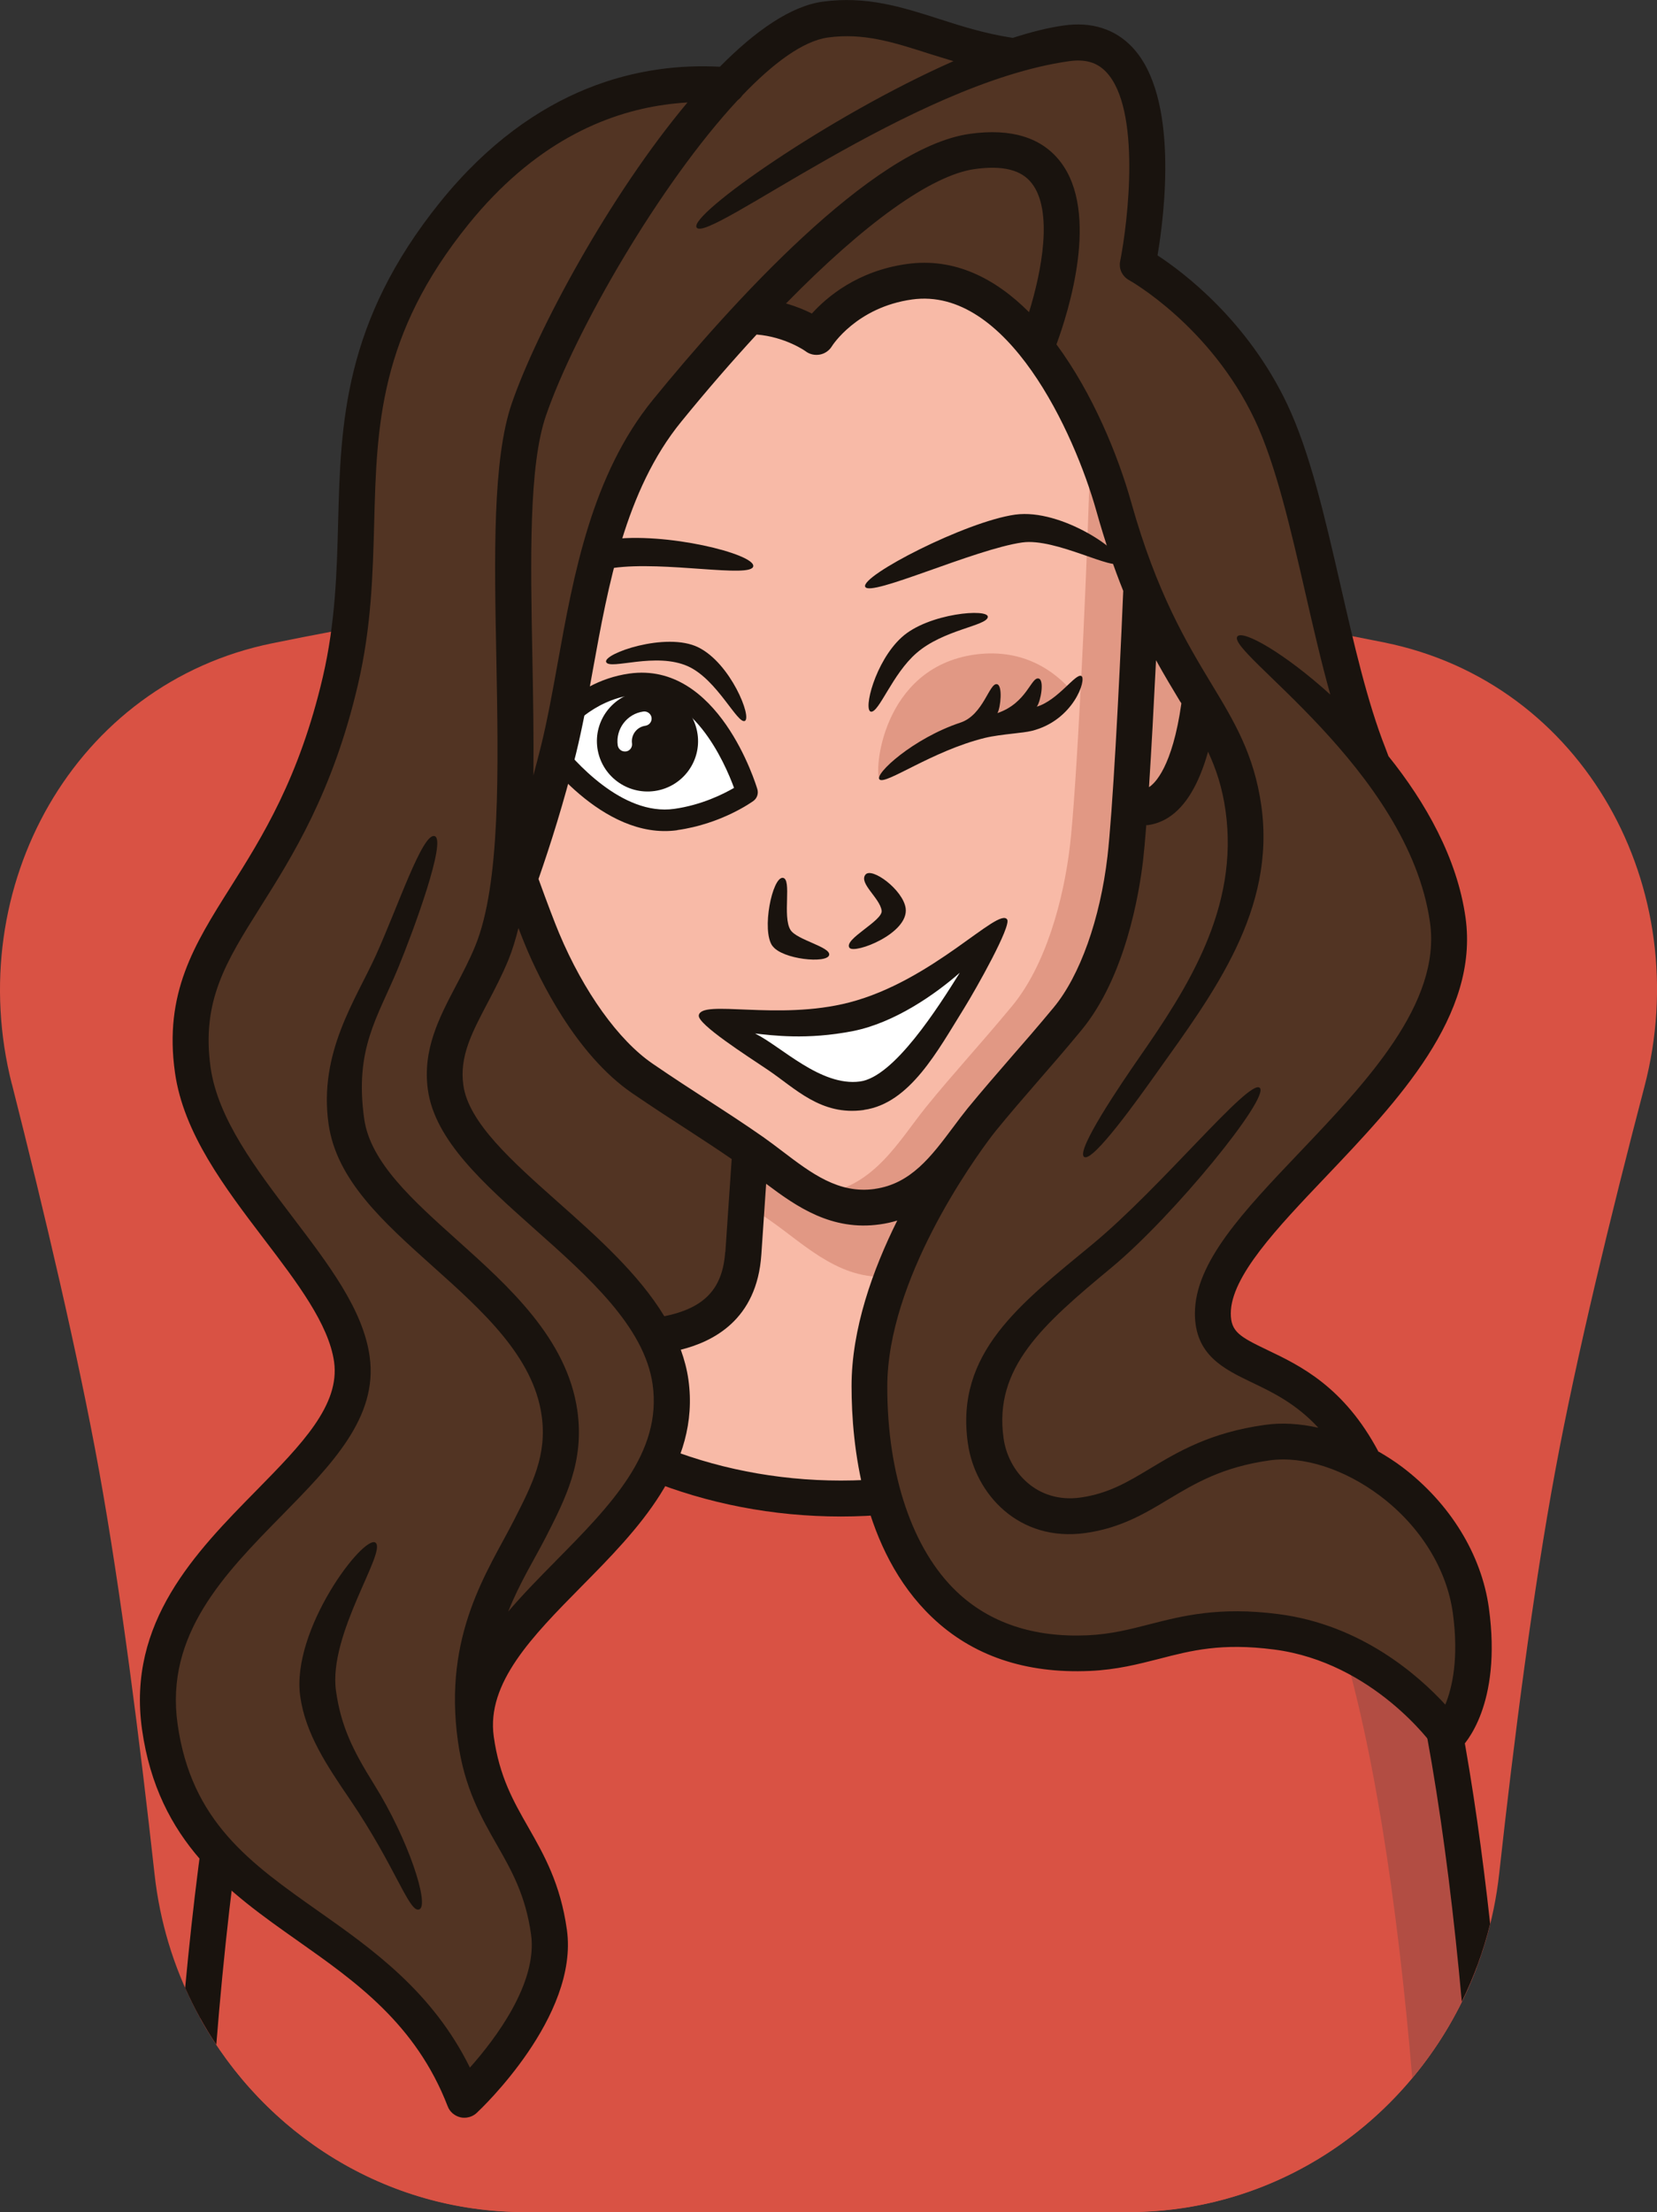 <?xml version="1.0" encoding="UTF-8"?> <svg xmlns="http://www.w3.org/2000/svg" id="_Слой_1" data-name="Слой_1" version="1.1" viewBox="0 0 311.18 415.26"><rect x="0" y="0" width="311.18" height="415.26" fill="#333333" stroke="none"/><defs><style> .st0 { fill: #fff; } .st1 { fill: #523423; } .st2 { fill: #19130e; } .st3 { fill: #d95244; } .st4 { fill: #e19884; } .st5 { fill: #b24d43; } .st6 { fill: #f8baa7; } </style></defs><path class="st3" d="M2.22,203.5c-9.38-36.97,11.71-75.2,48.94-82.75,32.51-6.59,71.61-12.71,104.75-12.71s71.7,6.03,104.07,12.57c37.5,7.57,58.58,46.23,48.84,83.38-6.31,24.08-12.76,50.56-16.73,72.01-4.19,22.58-7.79,50.7-10.55,75.75-3.95,35.78-33.73,63.48-69.58,63.48h-113.42c-35.8,0-65.56-27.62-69.51-63.37-2.77-25.07-6.35-53.25-10.44-75.87-3.92-21.61-10.22-48.3-16.36-72.51Z"></path><path class="st3" d="M263.56,293.75c-3.7-11.09-10.74-31.57-30.3-36.29-4.45-1.07-8.25-1.94-11.85-2.65-14.02,16.03-37.25,26.52-63.52,26.52s-49.5-10.48-63.52-26.5c-3.6.72-7.39,1.58-11.83,2.65-19.57,4.72-26.61,25.22-30.3,36.29-7.13,21.3-11.85,52.91-14.61,85.16,12.04,21.72,34.86,36.33,60.9,36.33h113.42c29.69,0,55.19-19,65.34-45.85-2.84-28.87-7.3-56.45-13.73-75.65h0Z"></path><path class="st5" d="M265.24,390.08c5.08-6.09,9.18-13.08,12.05-20.69-2.84-28.87-7.3-56.45-13.73-75.65-3.7-11.09-10.74-31.57-30.3-36.29-4.45-1.07-8.25-1.94-11.85-2.65-3.29,3.76-7.1,7.19-11.32,10.29,3.09.64,6.38,1.39,10.13,2.3,19.57,4.72,26.6,25.22,30.3,36.29v.02c7.22,21.57,11.95,53.72,14.7,86.39h.01Z"></path><path class="st6" d="M157.89,281.31c26.3,0,49.5-10.48,63.52-26.52-7.83-1.58-14.79-2.51-25.68-3.65-7.25-.75-18.1-2.53-19.02-15.88-.68-9.81-1.33-19.39-1.33-19.39h-34.95s-.66,9.59-1.33,19.39c-.92,13.35-11.79,15.14-19.02,15.88-10.88,1.14-17.85,2.08-25.69,3.65,14.02,16.03,37.23,26.5,63.52,26.5l-.02.02Z"></path><path class="st4" d="M168.11,239.51c3.46-.5,6.26-1.87,8.67-3.71-.02-.19-.05-.35-.07-.54-.68-9.81-1.33-19.39-1.33-19.39h-34.95s-.29,4.24-.69,9.93c1.66,1.09,3.29,2.21,5,3.39,6.7,4.69,13.49,11.71,23.36,10.32Z"></path><path class="st2" d="M279.85,361.17c-2.92-26.54-7.23-51.08-13.05-68.5-3.62-10.81-11.14-33.3-32.71-38.5-4.81-1.15-8.5-1.99-11.98-2.69-1.19-.24-2.43.19-3.21,1.09-13.91,15.87-36.69,25.36-60.98,25.36s-47.07-9.49-60.96-25.35c-.8-.92-2.03-1.33-3.23-1.09-3.43.7-7.23,1.53-11.96,2.69-21.61,5.2-29.11,27.7-32.73,38.5-6.69,19.99-11.38,49.43-14.27,80.49,1.66,3.74,3.62,7.3,5.85,10.66,2.73-34.19,7.58-67.34,14.83-89.02,3.46-10.4,9.93-29.75,27.89-34.08,3.84-.92,6.95-1.63,9.81-2.23,15.26,16.44,39.28,26.18,64.74,26.18s49.48-9.76,64.76-26.19c2.86.59,5.98,1.31,9.82,2.24,17.95,4.33,24.42,23.68,27.9,34.08,6.67,19.98,11.32,49.67,14.15,80.94,2.26-4.6,4.07-9.48,5.32-14.58h-.01Z"></path><path class="st6" d="M209.15,95.08c-4.52-16.1-17.97-45.05-38.36-42.2-12.15,1.7-17.47,10.37-17.47,10.37,0,0-5.21-3.89-12.62-3.89-5.77,6.19-11.09,12.4-15.42,17.71-14.68,18-15.59,44.21-20.39,63.65-2.35,9.57-5.13,18.11-7.33,24.29,1.79,4.96,3.33,9.01,4.35,11.47,4.03,9.59,10.68,20.43,18.76,25.97,8.1,5.54,14,9.06,20.72,13.74,6.71,4.69,13.49,11.71,23.38,10.32,9.9-1.38,14.47-10,19.61-16.34,5.13-6.34,9.86-11.36,16.11-18.9,6.27-7.55,9.66-19.79,10.87-30.13.93-7.99,2.19-30.72,3.02-50.82-1.77-4.34-3.53-9.33-5.19-15.27h-.02v.03Z"></path><path class="st2" d="M115.15,106.62c9.64-1.36,25.97,1.97,26.31-.32.34-2.29-16.43-6.5-27.04-5.01-12.56,1.75-18.58,19.52-16.53,20.19,2.04.67,7.7-13.52,17.27-14.86Z"></path><path class="st0" d="M140.28,148.75s-6.65-22.4-21.8-20.29c-10.58,1.49-15.99,10.8-15.99,10.8,0,0,11.35,16.44,24.44,14.61,7.88-1.1,13.38-5.1,13.38-5.1l-.02-.02h-.01Z"></path><path class="st2" d="M127.19,155.85c-14.16,1.97-25.88-14.75-26.38-15.47-.45-.64-.48-1.47-.08-2.16.24-.4,6.04-10.18,17.46-11.78,16.69-2.33,23.75,20.74,24.04,21.71.24.82-.05,1.7-.75,2.21-.24.17-5.99,4.32-14.31,5.47l.02.02h0ZM104.96,139.18c2.72,3.49,11.85,14.05,21.67,12.66,5.16-.73,9.26-2.8,11.22-3.94-1.7-4.64-7.93-19.01-19.1-17.44-7.43,1.04-12.08,6.39-13.78,8.72h-.02.01Z"></path><path class="st2" d="M139.87,135.34c1.4-.63-2.65-10.82-8.73-13.82-6.04-2.99-17.99,1.22-17.3,2.77.69,1.55,9.34-1.99,15.45.83,5.44,2.53,9.2,10.85,10.59,10.21Z"></path><path class="st2" d="M131,137.82c-.72-5.17-5.53-8.77-10.72-8.05-5.21.73-8.82,5.51-8.09,10.67.74,5.17,5.53,8.77,10.74,8.05,5.19-.73,8.81-5.51,8.07-10.69v.02Z"></path><path class="st0" d="M117.54,141.06c-.74.1-1.41-.4-1.53-1.14-.43-3.07,1.74-5.93,4.81-6.35.74-.1,1.42.4,1.54,1.14.1.75-.41,1.41-1.16,1.53-1.61.22-2.73,1.71-2.51,3.31.1.73-.4,1.41-1.14,1.52Z"></path><path class="st4" d="M198.38,51.66c-7.86-6.19-17.54-9.83-28.15-11.51,6.54,2.05,12.54,5.01,17.76,9.09,13.71,10.8,16.91,30.79,16.57,42.13-.7,22.03-2.41,57.01-3.62,67.35-1.21,10.32-4.61,22.58-10.87,30.13-6.26,7.55-10.97,12.56-16.11,18.9-5.13,6.34-9.71,14.96-19.6,16.35-.48.05-.92.08-1.37.11,3.49,1.82,7.3,2.91,11.77,2.27,9.9-1.38,14.47-10,19.61-16.34,5.13-6.34,9.86-11.36,16.11-18.9,6.27-7.55,9.66-19.79,10.87-30.13,1.21-10.34,2.93-45.32,3.63-67.35.36-11.34-2.85-31.33-16.57-42.13h-.03v.02Z"></path><path class="st1" d="M213.63,49.58s8.94-44.61-13.38-41.48c-3.36.48-6.88,1.29-10.45,2.37-13.94-2.08-22.61-8.51-34.91-6.8-5.46.77-11.88,5.49-18.38,12.36-14.16-1.14-33.9,2.58-51.22,24.02-26.33,32.59-14.06,56.41-21.41,87.84-9.64,41.24-31.38,46.93-27.7,73,2.83,20.06,27.52,37.64,29.86,54.26,3.09,21.89-40.78,35.59-36.07,69,5.22,37.04,43.62,34.88,57.2,69.99,0,0,17.94-16.74,15.88-31.46-2.27-16.07-11.45-20-13.73-36.21-3.43-24.31,40.5-38.96,36.53-67.01-.42-2.99-1.43-5.84-2.85-8.61,6.88-.97,15.71-3.6,16.55-15.59.46-6.9,1.04-15.14,1.33-19.4-6.5-4.53-12.32-8-20.24-13.41-8.1-5.54-14.76-16.39-18.76-25.97-1.03-2.47-2.56-6.5-4.35-11.47,2.2-6.19,4.98-14.72,7.33-24.29,4.79-19.43,5.71-45.67,20.39-63.65,4.34-5.33,9.66-11.54,15.42-17.71,7.42,0,12.62,3.89,12.62,3.89,0,0,5.32-8.67,17.47-10.37,20.39-2.85,33.85,26.1,38.36,42.2,1.66,5.94,3.41,10.93,5.19,15.27-.84,20.1-2.08,42.82-3.01,50.82-1.21,10.34-4.61,22.58-10.87,30.13-6.24,7.55-10.98,12.56-16.11,18.9,0,0-21.09,26.26-21.09,50.1s9.44,51.46,41.19,50.05c12.25-.54,18.09-6.22,35.22-4.01,20.46,2.64,32.2,19.49,32.2,19.49,0,0,6.69-6.43,4.36-23.46-1.66-12.08-10.13-22.03-19.86-27.41-11.21-22.15-28.58-16-28.58-28.39,0-19.19,48.26-44.44,44.11-73.86-1.83-12.87-7.97-23.09-14.84-31.01-7.46-18.9-10.58-47.94-18.34-64.34-8.94-18.87-25.03-27.76-25.03-27.76l-.03.02v-.03Z"></path><path class="st4" d="M214.1,115.82l-1.93,35.43c10.75,3.2,12.93-18.1,13.2-19.91-2.48-4.1-6.19-10.27-8.96-16.22-.72.15-1.48.37-2.32.69h.01Z"></path><path class="st2" d="M162.24,208.37c-8.07,1.14-12.9-4.08-18.05-7.54-3.97-2.67-13.18-8.55-12.96-10.21.43-3.11,14.79,1.04,28.23-2.43,15.72-4.05,28.05-17.99,29.68-15.59.82,1.22-5.77,12.93-8.09,16.68-4.93,7.91-10.15,17.86-18.81,19.07h0Z"></path><path class="st0" d="M141.8,194.01c4.95,2.45,12.32,9.98,19.69,9.01,6.41-.83,14.71-13.94,18.76-20.42-4.64,4.08-12.28,9.41-20.05,10.95-8.7,1.71-15.22.8-18.41.46h.01Z"></path><path class="st2" d="M145.06,177.58c-2.1-2.91-.02-12.98,1.95-12.79,1.77.16-.13,7.31,1.45,9.79,1.21,1.9,7.62,3.18,7.25,4.71-.41,1.63-8.79.83-10.63-1.71h-.02Z"></path><path class="st2" d="M159.53,177.93c-1.18-1.62,6.32-5.09,6.04-6.99-.32-2.35-4.31-5.12-3.05-6.74,1.17-1.52,7.08,2.85,7.56,6.29.66,4.74-9.64,8.67-10.55,7.43Z"></path><path class="st2" d="M70.53,289.59c-2.23-1.57-15.9,16.35-14.15,28.85.99,7.02,4.98,12.96,9.34,19.36,8.67,12.77,11.17,21.49,13.05,20.62,1.88-.85-1.99-13.02-8.57-23.54-3.92-6.29-6.16-10.8-7.1-17.46-1.5-10.62,9.63-26.24,7.41-27.83h.02Z"></path><path class="st2" d="M258.89,272.55c-6.48-12.24-14.77-16.21-20.87-19.12-5.22-2.5-6.88-3.44-6.88-6.87,0-6.9,8.65-16,17.81-25.62,13.52-14.21,28.86-30.31,26.27-48.71-1.57-11.14-7.49-21.6-14.47-30.28-.21-.56-.4-1.09-.56-1.49-3.41-8.62-5.95-19.7-8.41-30.43-2.96-12.88-5.75-25.07-10.03-34.12-7.46-15.74-19.52-24.8-24.37-27.97,1.28-7.58,4.1-29.75-4.76-39.1-3.2-3.38-7.62-4.8-12.81-4.06-2.91.4-6.18,1.22-9.61,2.33-5.15-.78-9.61-2.19-13.89-3.57-7.01-2.24-13.63-4.35-21.86-3.22-5.95.83-12.61,5.47-19.26,12.21-14.39-.77-34.62,3.25-52.51,25.38-18.18,22.53-18.7,41.63-19.18,60.13-.24,9.27-.5,18.84-2.88,29.06-4.45,19.01-11.35,29.97-17.46,39.65-6.65,10.56-12.41,19.68-10.3,34.61,1.61,11.38,9.3,21.49,16.74,31.27,6.25,8.19,12.13,15.95,13.14,23,1.14,8.16-6.14,15.55-14.57,24.14-11.42,11.6-24.33,24.75-21.5,44.87,2.99,21.2,16.35,30.6,29.26,39.7,10.89,7.68,22.17,15.6,28.14,31.04.39,1.06,1.3,1.82,2.39,2.08.4.1.82.1,1.22.05.68-.1,1.33-.39,1.85-.88.79-.73,19.21-18.13,16.93-34.39-1.22-8.65-4.28-14.02-7.25-19.23-2.8-4.9-5.43-9.5-6.48-17-1.42-10.08,7.27-18.87,16.45-28.18,10.5-10.62,22.37-22.66,20.1-38.85-.27-1.92-.77-3.79-1.43-5.61,5.92-1.49,14.31-5.49,15.13-17.89l.9-13.26c5.77,4.34,12.32,8.89,21.36,7.62,1.16-.16,2.23-.4,3.26-.72-4.58,9.2-8.6,20.34-8.58,31.14,0,10.81,1.96,30.8,15.11,43.33,7.57,7.23,17.54,10.61,29.61,10.08,5.08-.22,9.13-1.28,13.04-2.27,6.04-1.57,11.72-3.03,21.59-1.75,18.65,2.41,29.76,17.92,29.86,18.07.56.82,1.47,1.33,2.44,1.43.27.03.55.02.8-.02.69-.1,1.37-.4,1.88-.91.8-.78,7.85-8.14,5.36-26.35-1.38-10.06-7.32-19.7-16.27-26.47-1.42-1.07-2.88-2-4.39-2.88l-.03.05h-.02ZM104.31,293.09c-3.05,3.09-6.12,6.21-8.87,9.44,2.15-5.42,4.97-9.89,7.09-14.02,3.72-7.3,7.23-14.19,5.9-23.68-1.91-13.52-12.88-23.34-22.57-32.03-8.38-7.52-16.3-14.61-17.46-22.74-1.86-13.21,2.49-18.97,6.35-28.31,2.97-7.19,9.15-24.07,6.88-24.79-2.27-.72-6.9,13.26-11.06,22.42-3.82,8.4-10.75,18.24-8.87,31.59,1.48,10.56,10.31,18.45,19.63,26.8,9.26,8.29,18.84,16.88,20.39,27.97,1.04,7.39-1.72,12.82-5.22,19.68-4.74,9.31-13.34,21.28-10.5,41.48,1.22,8.75,4.32,14.16,7.3,19.39,2.78,4.86,5.39,9.46,6.43,16.83,1.28,9.11-6.7,19.64-11.48,25.01-7.03-14.26-18.34-22.24-28.44-29.35-12.81-9.03-23.89-16.82-26.46-35.14-2.38-16.83,8.82-28.21,19.64-39.22,9.26-9.44,18.04-18.34,16.43-29.78-1.22-8.79-7.67-17.22-14.44-26.13-6.91-9.09-14.06-18.48-15.43-28.12-1.75-12.48,2.9-19.87,9.34-30.1,6.06-9.62,13.6-21.57,18.31-41.68,2.56-10.9,2.81-20.83,3.07-30.42.48-18.18.92-35.33,17.7-56.08,12.23-15.13,25.58-20.88,36.88-22.45,1.45-.21,2.88-.34,4.26-.43-14.71,17.54-28.29,42.84-32.99,56.47-3.63,10.54-3.29,28.61-2.91,47.75.39,20.86.82,42.45-3.96,54.13-1.08,2.64-2.38,5.1-3.63,7.48-3.1,5.9-6.32,12-5.26,19.54,1.33,9.47,10.45,17.57,20.06,26.13,10.12,8.99,20.59,18.31,22.14,29.14,1.82,12.88-7.91,22.75-18.23,33.19h0ZM136.19,235.02c-.48,6.91-3.87,10.53-11.43,12.07-4.84-7.99-12.68-14.96-19.86-21.33-8.68-7.71-16.9-15.01-17.88-22.03-.77-5.39,1.59-9.84,4.55-15.47,1.33-2.53,2.7-5.14,3.91-8.08.74-1.81,1.35-3.82,1.88-5.97.53,1.39,1.03,2.62,1.42,3.57,2.44,5.81,9.26,20.13,19.98,27.46,3.89,2.65,7.28,4.86,10.5,6.93,2.78,1.81,5.45,3.55,8.15,5.41l-1.19,17.46-.02-.02h0ZM164.27,223.19c-6.77.96-11.9-2.94-17.32-7.06-1.22-.93-2.44-1.85-3.63-2.69-3.55-2.48-6.88-4.64-10.39-6.91-3.18-2.06-6.51-4.21-10.36-6.85-6.41-4.37-12.97-13.54-17.57-24.5-.88-2.11-2.2-5.57-3.87-10.18,2.15-6.16,4.76-14.32,7.03-23.47,1.22-4.96,2.19-10.26,3.19-15.84,2.86-15.78,6.09-33.66,16.56-46.5,4.84-5.95,9.6-11.42,14.18-16.39,5.39.43,9.18,3.11,9.21,3.15.77.58,1.74.78,2.67.61.93-.17,1.76-.75,2.25-1.55.03-.07,4.61-7.33,15.05-8.79,17.86-2.5,30.48,24.93,34.64,39.76,1.61,5.75,3.31,10.66,5.03,14.94-.8,19.16-2.03,41.81-2.96,49.84-1.38,11.79-5.16,22.4-10.11,28.37-2.96,3.57-5.58,6.58-8.06,9.42-2.75,3.17-5.34,6.16-8.09,9.5-.92,1.14-1.83,2.35-2.75,3.59-4.08,5.44-7.91,10.59-14.69,11.54v.02ZM147.62,56.96c14.68-14.99,27.25-24.07,35.42-25.22,5.24-.73,8.76.13,10.71,2.65,4.08,5.2,1.85,16.63-.5,24.21-6.33-6.34-14-10.3-22.95-9.04-9.26,1.29-15.02,6.19-17.83,9.3-1.26-.64-2.91-1.34-4.87-1.89v-.02h0ZM221.69,131.75c.05.1.11.19.17.29-1.7,12.02-5.03,15.04-6.03,15.69,0,0-.03,0-.05.02.45-6.96.9-15.35,1.32-23.81,1.59,2.89,3.14,5.44,4.57,7.82h.02ZM271.44,320.01c-5.02-5.47-15.77-15.01-31.36-17.01-11.16-1.44-18.05.34-24.15,1.9-3.73.96-7.27,1.87-11.66,2.08-10.13.45-18.42-2.31-24.62-8.21-8.28-7.89-13.04-21.91-13.02-38.47,0-20.02,16.11-42.42,19.63-47.06.24-.3.48-.63.71-.91,2.67-3.28,5.22-6.21,7.92-9.33,2.51-2.89,5.17-5.94,8.15-9.55,8.28-9.98,10.88-25.62,11.62-31.88.19-1.66.4-3.96.61-6.68h.32c1.37-.19,2.68-.68,3.89-1.46,3.23-2.09,5.68-6.24,7.39-12.31,1.54,3.3,2.67,6.74,3.28,11.04,2.59,18.37-7.25,33.47-16.19,46.34-3.41,4.91-11.96,17.49-10.37,18.67,1.59,1.17,10.26-11.04,13.79-16,10.5-14.72,22.25-30.32,19.49-49.94-1.37-9.64-5.08-15.78-9.39-22.9-4.55-7.55-10.24-16.91-15.06-34.1-2.48-8.8-7.22-20.38-14.02-29.58,2.25-6.12,8.19-24.75.7-34.34-3.53-4.53-9.24-6.27-16.99-5.18-18.46,2.59-45.16,32.35-59.45,49.86-11.56,14.16-14.95,32.96-17.94,49.54-.99,5.49-1.93,10.66-3.1,15.42-.48,1.9-.95,3.77-1.45,5.6.08-7.19-.05-14.71-.19-22.13-.36-18.51-.69-36.02,2.56-45.43,5.48-15.89,21.4-43.49,36.01-59.19.36-.26.65-.58.89-.93,5.82-6.07,11.38-10.16,15.99-10.82,6.69-.93,12.32.87,18.84,2.96,1.51.48,3.14.97,4.79,1.47-23.47,10.35-49.74,28.87-48.24,31.23,1.99,3.11,40.46-27.09,69.95-31.22,3.05-.43,5.26.22,6.96,2.02,6.59,6.93,4.13,27.97,2.62,35.6-.26,1.34.39,2.75,1.67,3.47.16.08,15.26,8.56,23.63,26.24,3.97,8.38,6.8,20.77,9.55,32.74,1.45,6.32,2.93,12.77,4.63,18.83-8.6-7.79-16.3-12.12-17.42-10.95-2.54,2.69,32.06,24.85,36.14,53.73,2.14,15.18-11.99,30.02-24.47,43.13-10.56,11.09-19.68,20.67-19.68,30.26,0,7.84,5.46,10.43,10.71,12.96,3.82,1.82,8.28,3.96,12.47,8.5-3.46-.78-6.88-.99-10.03-.54-10.32,1.44-16.33,5.05-21.62,8.23-4.18,2.51-7.78,4.67-13.01,5.41-8.2,1.15-13.58-4.88-14.45-11.12-1.88-13.26,7.33-21.33,20.27-32.05,11.75-9.74,29.87-32.03,27.83-33.75-2.03-1.71-18.48,18.7-31.43,29.39-13.54,11.19-25.79,20.34-23.38,37.33,1.33,9.49,9.54,18.61,22.09,16.86,6.57-.92,11.14-3.65,15.55-6.31,4.98-2.98,10.11-6.08,19.06-7.33,6.27-.86,14,1.62,20.71,6.66,7.54,5.68,12.52,13.7,13.67,22,1.16,8.51-.12,14.06-1.42,17.2l.02.03Z"></path><path class="st2" d="M191.99,101.83c6.3-.88,17.38,5.52,18.33,3.76.98-1.76-10.9-10.2-19.69-8.98-9.29,1.31-29.04,11.49-28.15,13.54.88,2.02,20.51-7.04,29.5-8.32h.02-.01Z"></path><path class="st2" d="M163.57,133.6c-1.51-.22.75-9.42,5.77-13.97,4.98-4.54,16.41-5.47,16.17-3.79-.24,1.66-8.33,2.35-13.39,6.75-4.54,3.92-7.04,11.23-8.57,11.01h.02Z"></path><path class="st4" d="M193.28,135.25c4.73-1.17,7.15-3.71,8.24-5.25-4.82-5.66-11.21-8.13-18.47-7.12-17.59,2.47-18.97,22.37-17.83,23.44,1.45-1.28,8.52-7.2,19.21-9.76,3.15-.75,7.04-.88,8.86-1.33v.02Z"></path><path class="st2" d="M203.07,126.9c-1.06-.58-4.34,4.53-8.36,5.76.74-1.02,1.45-4.96.37-5.28-1.43-.42-2.19,4.59-7.76,6.48.6-1.07,1.01-5.17-.08-5.42-1.45-.34-2.54,5.78-6.88,7.21-8.86,2.94-16.21,9.67-15.19,10.67,1.11,1.09,9.83-5.33,19.74-7.79,1.66-.4,3.6-.62,5.32-.82,1.41-.16,2.62-.29,3.53-.51,7.86-1.95,10.35-9.73,9.32-10.3h-.02,0Z"></path></svg> 